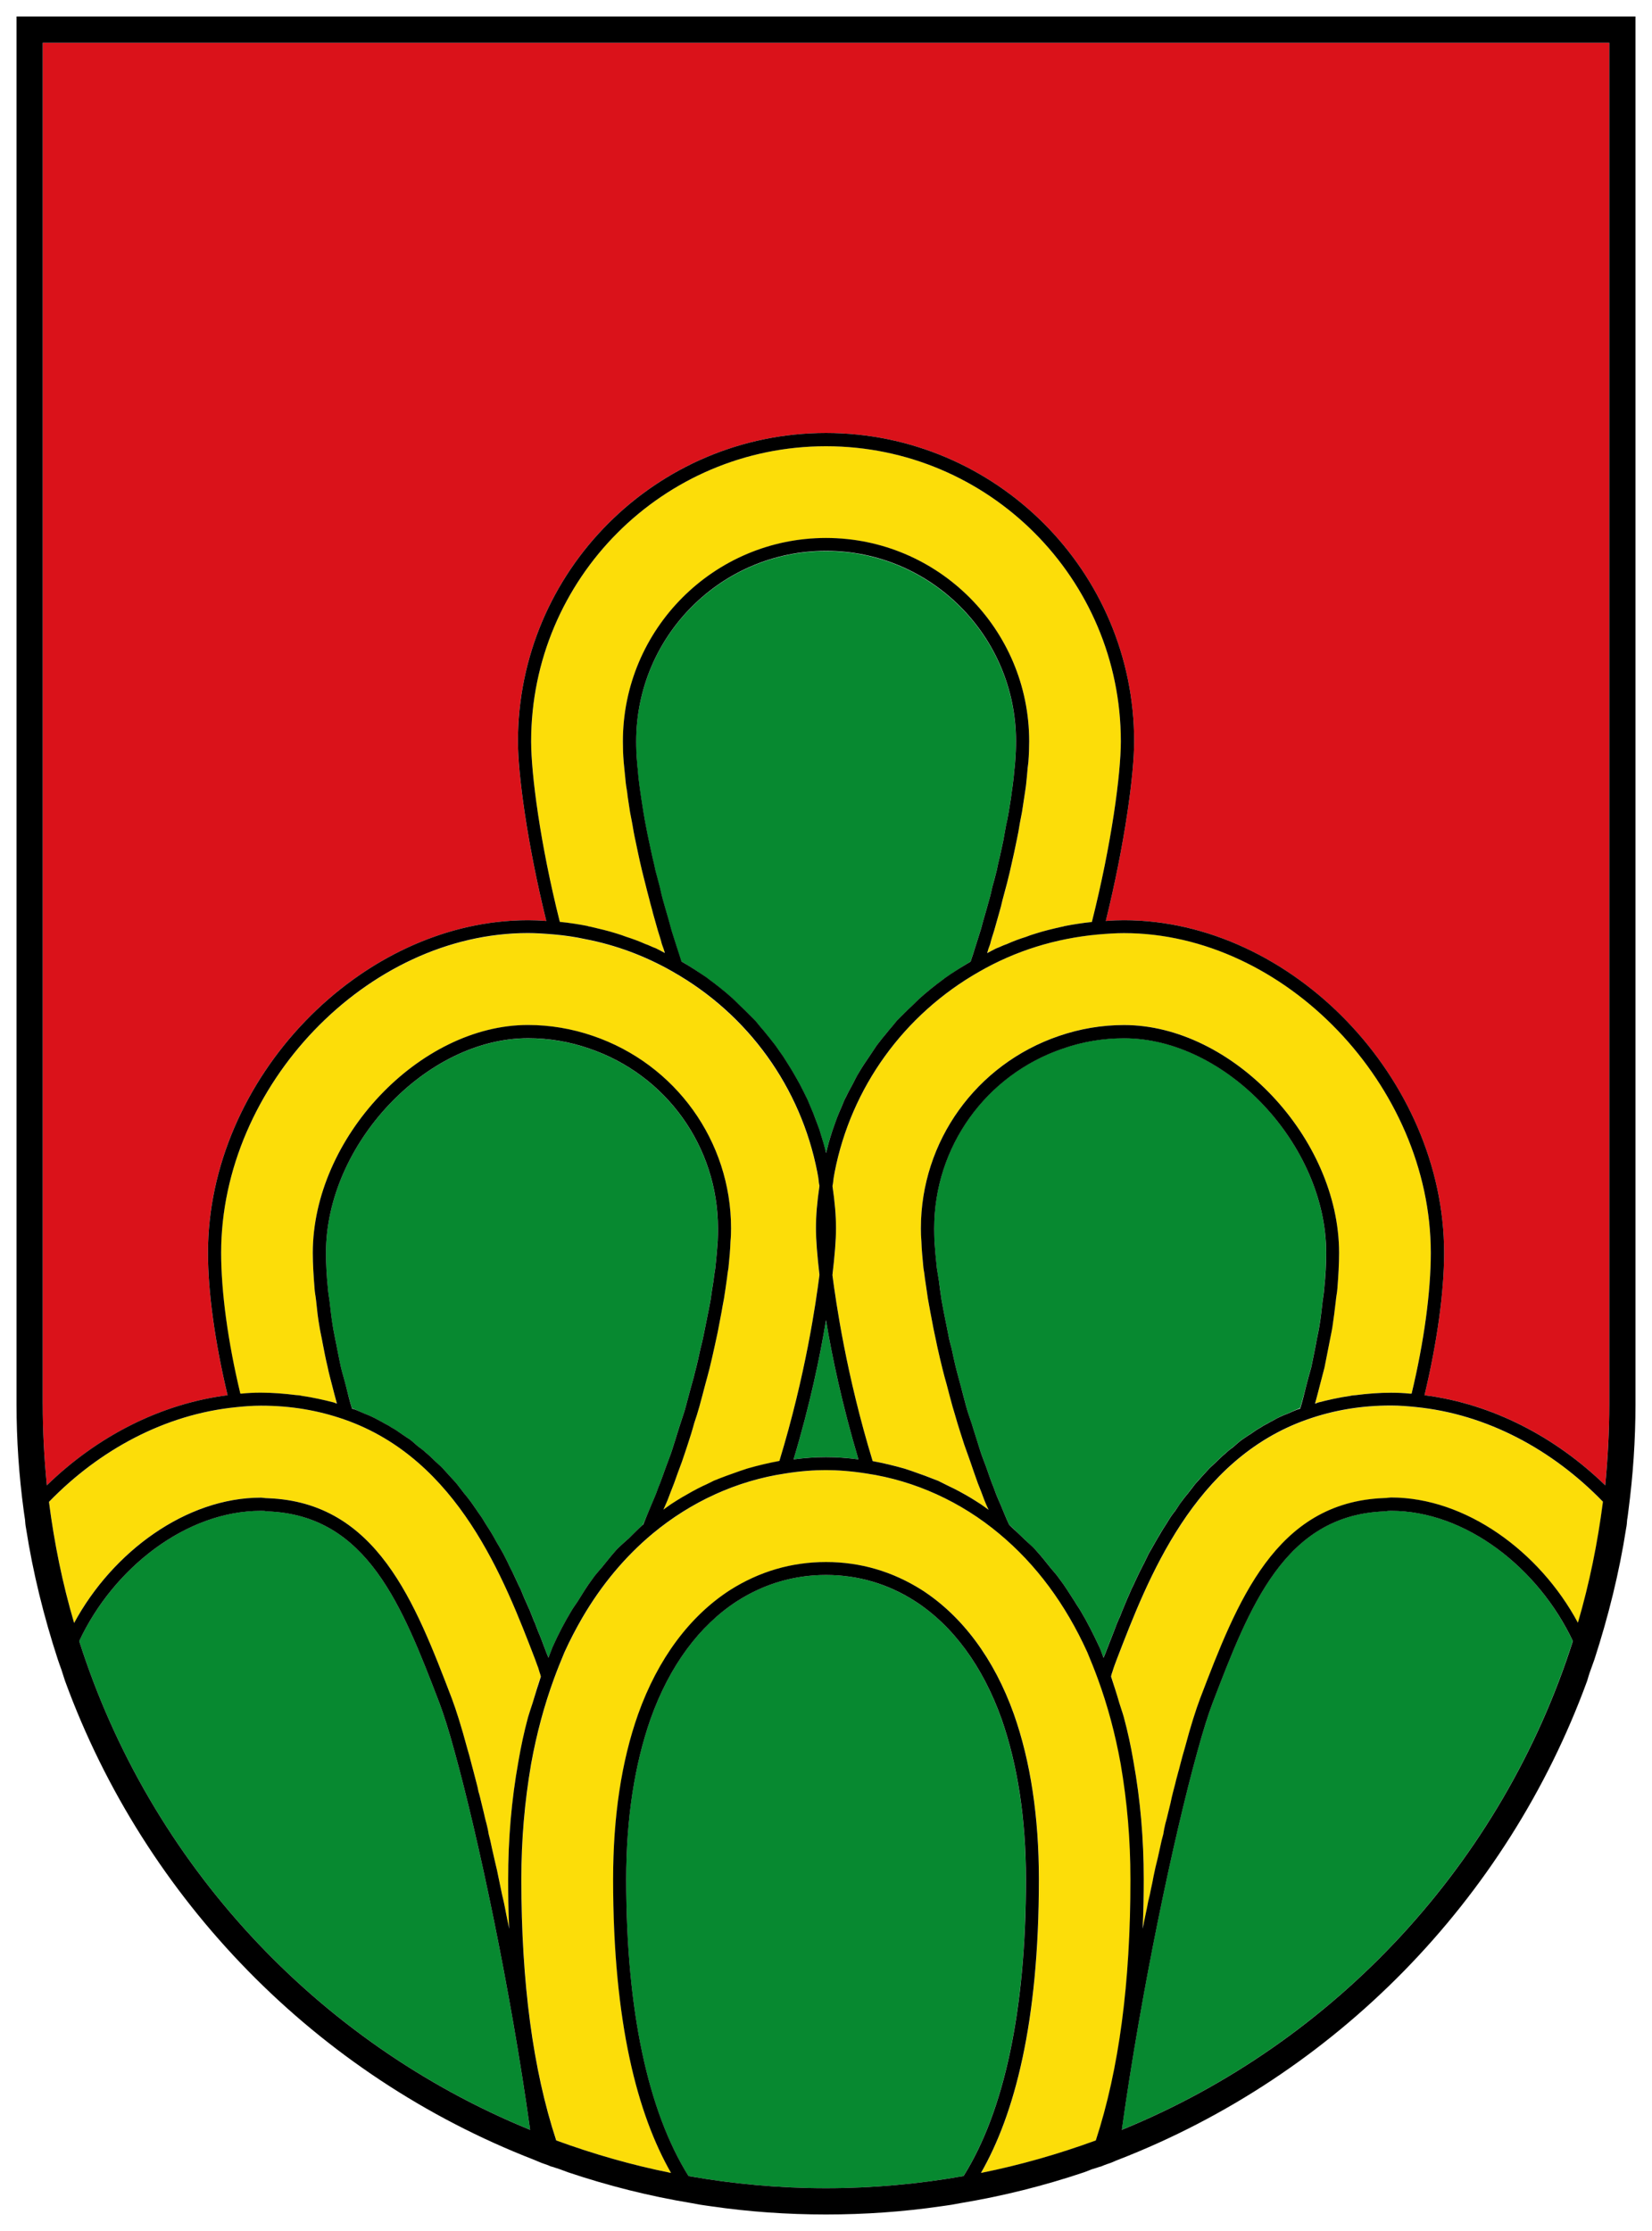 <svg enable-background="new 0 0 28 38" height="675" viewBox="0 0 500 675" width="500" xmlns="http://www.w3.org/2000/svg"><g stroke-width="17.5"><path d="m12.928 12.928v411.88c0 8.312.455 16.485 1.242 24.587 15.033-14.613 34.142-24.64 54.705-27.265-3.797-15.89-5.933-31.15-5.933-43.068 0-52.71 46.165-100.642 96.862-100.642 1.68 0 3.553.052 5.53.228-5.81-23.608-8.575-44.502-8.575-54.337 0-51.45 41.825-93.31 93.24-93.31s93.257 41.86 93.257 93.31c0 9.835-2.765 30.747-8.575 54.337 1.978-.175 3.833-.228 5.53-.228 50.68 0 96.862 47.95 96.862 100.642 0 11.918-2.135 27.177-5.933 43.068 20.58 2.625 39.69 12.635 54.705 27.265.77-8.085 1.225-16.275 1.225-24.587v-411.88z" fill="#da121a"/><g fill="#078930"><path d="m240.183 441.52c6.93-.892 12.688-.892 19.635 0-5.005-16.695-8.068-31.448-9.818-42.123-1.75 10.71-4.812 25.532-9.818 42.123z"/><path d="m133.03 515.317c-11.235-29.26-21.805-56.962-52.133-58.065l-.84-.122c-.403-.035-.7-.035-1.103-.035-22.488 0-44.572 17.238-54.985 39.41 21.385 67.13 71.767 121.433 136.482 147.875-5.897-42.367-15.715-88.638-22.89-114.502-1.75-6.423-3.325-11.287-4.532-14.56z"/><path d="m421.027 457.095c-.385 0-.7 0-.998.035l-.945.122c-30.328 1.085-40.915 28.805-52.133 58.065-1.208 3.272-2.8 8.137-4.55 14.56-7.175 25.865-16.975 72.135-22.89 114.502 64.733-26.442 115.097-80.728 136.5-147.875-10.395-22.172-32.48-39.41-54.985-39.41z"/><path d="m276.863 484.395c-8.172-5.215-17.238-7.875-26.88-7.875-9.625 0-18.69 2.643-26.845 7.875-11.48 7.367-20.545 19.67-26.25 35.665-4.848 13.825-7.385 30.135-7.385 48.58 0 39.778 6.65 70.21 18.865 89.74 13.562 2.397 27.457 3.675 41.615 3.675 14.175 0 28.07-1.278 41.633-3.675 12.232-19.547 18.883-49.962 18.883-89.74 0-18.445-2.555-34.755-7.385-48.58-5.705-16.012-14.77-28.315-26.25-35.665z"/><path d="m194.56 461.348c.892-1.873 1.645-3.85 2.52-5.88.7-1.68 1.435-3.237 2.047-5.058.875-2.152 1.61-4.34 2.397-6.527.647-1.698 1.312-3.325 1.837-5.022.752-2.328 1.452-4.603 2.17-6.93.507-1.663 1.103-3.29 1.593-4.848.718-2.397 1.26-4.76 1.925-7.122.438-1.61.91-3.132 1.26-4.707.665-2.467 1.155-4.848 1.698-7.245.367-1.278.682-2.695.945-4.06.49-2.362.91-4.515 1.347-6.702.245-1.26.542-2.66.752-3.902.315-2.118.56-4.008.91-5.95.105-1.208.35-2.572.525-3.728.315-2.958.56-5.793.735-8.242.035-1.347.07-2.572.07-3.763 0-24.675-15.645-46.515-39.042-54.425-6.02-2.1-12.232-3.098-18.427-3.098-30.87 0-61.18 32.148-61.18 64.942 0 3.342.193 6.93.578 10.675.07 1.225.315 2.625.507 3.868.28 2.59.542 5.075.998 7.718.263 1.68.718 3.482.998 5.197.472 2.38.927 4.76 1.452 7.192.472 1.942 1.103 3.92 1.593 5.95.542 2.152 1.137 4.287 1.715 6.353 1.103.438 2.065.892 3.062 1.347.963.455 1.96.77 2.905 1.225 1.173.507 2.205 1.173 3.325 1.732.927.578 1.855.945 2.695 1.558 1.103.578 2.083 1.295 3.08 1.978.892.542 1.698 1.137 2.555 1.698.963.718 1.82 1.575 2.765 2.328.84.56 1.593 1.208 2.328 1.89.927.752 1.732 1.575 2.625 2.433.718.718 1.435 1.295 2.135 1.995.787.892 1.645 1.82 2.415 2.66.682.718 1.26 1.417 1.925 2.135.752.945 1.452 1.89 2.188 2.835.63.735 1.19 1.47 1.82 2.292.718.858 1.295 1.82 1.96 2.783.542.858 1.155 1.61 1.663 2.397.665 1.067 1.225 2.03 1.855 2.993.49.77.998 1.558 1.488 2.415.525.963 1.032 1.942 1.645 2.888.472.805.963 1.68 1.417 2.485.49.945.963 1.89 1.435 2.835.367.892.84 1.715 1.278 2.607.455.927.91 1.855 1.347 2.817.35.787.787 1.715 1.208 2.52.35.892.752 1.802 1.067 2.607.42.892.858 1.82 1.173 2.643.367.735.647 1.435.927 2.17.42.945.77 2.03 1.19 2.888.297.892.665 1.68.98 2.572.28.735.647 1.488.91 2.205.56 1.593 1.173 3.08 1.715 4.515l.42.98.018.122c.455-1.137.805-2.205 1.278-3.325 1.698-3.78 3.57-7.385 5.617-10.797.56-.98 1.26-1.907 1.925-2.905 1.452-2.345 2.905-4.742 4.532-6.895.84-1.225 1.925-2.345 2.888-3.535 1.452-1.768 2.87-3.605 4.375-5.268 1.173-1.26 2.45-2.292 3.763-3.482 1.417-1.365 2.712-2.783 4.183-4.025z"/><path d="m341.21 483.572c.42-.892.823-1.82 1.19-2.73.403-.787.823-1.68 1.173-2.467.455-.98.91-1.907 1.365-2.87.438-.77.805-1.68 1.26-2.45.472-.963.963-1.942 1.452-2.993.455-.77.927-1.68 1.417-2.467.525-.963 1.12-1.942 1.68-2.905.438-.858.963-1.645 1.452-2.415.665-.963 1.208-1.925 1.873-2.993.49-.77 1.032-1.522 1.663-2.275.682-.963 1.26-1.925 1.978-2.905.613-.823 1.19-1.575 1.837-2.31.7-.927 1.417-1.873 2.17-2.817.665-.735 1.242-1.435 1.925-2.152.77-.84 1.627-1.768 2.415-2.643.7-.718 1.417-1.295 2.135-1.995.892-.858 1.715-1.68 2.625-2.433.735-.682 1.488-1.312 2.328-1.89.84-.735 1.785-1.61 2.765-2.328.858-.542 1.663-1.155 2.555-1.68.998-.718 1.978-1.417 3.08-1.995.84-.613 1.768-.98 2.695-1.558 1.12-.56 2.17-1.208 3.308-1.732.927-.455 1.942-.77 2.905-1.225.998-.455 1.96-.91 3.062-1.347.578-2.065 1.19-4.2 1.715-6.353.49-2.03 1.032-4.008 1.61-5.95.525-2.415.98-4.795 1.452-7.192.297-1.715.735-3.518.998-5.197.455-2.66.718-5.128.998-7.718.193-1.242.42-2.625.49-3.868.403-3.763.595-7.332.595-10.675 0-32.795-30.31-64.942-61.18-64.942-6.195 0-12.425.998-18.445 3.098-23.398 7.91-39.025 29.75-39.025 54.425 0 1.19.035 2.415.07 3.763.175 2.45.403 5.25.735 8.242.158 1.19.42 2.572.613 3.797.263 1.907.507 3.78.805 5.88.228 1.242.507 2.643.735 3.902.455 2.188.858 4.357 1.347 6.702.263 1.365.595 2.678.963 4.06.525 2.397 1.015 4.777 1.68 7.245.455 1.575.805 3.098 1.26 4.707.682 2.362 1.225 4.742 1.925 7.122.49 1.575 1.103 3.237 1.61 4.883.718 2.328 1.417 4.585 2.17 6.912.56 1.698 1.225 3.36 1.855 5.075.735 2.17 1.488 4.322 2.38 6.475.595 1.82 1.33 3.36 2.047 5.058.858 2.03 1.627 4.008 2.502 5.88 1.558 1.312 3.01 2.905 4.62 4.375 1.032.998 2.205 2.065 3.308 3.132 1.645 1.802 3.098 3.623 4.585 5.495.91 1.137 1.89 2.152 2.695 3.325 1.663 2.188 3.098 4.567 4.655 6.912.56.998 1.26 1.907 1.82 2.888 2.047 3.413 3.833 7 5.617 10.797.472 1.12.823 2.188 1.278 3.325l.035-.158.42-.998c.787-2.135 1.715-4.393 2.643-6.79.297-.858.682-1.645.963-2.52.263-.595.525-1.295.875-1.96.35-.998.787-1.96 1.225-3.062.315-.805.735-1.698 1.05-2.52z"/><path d="m193.002 232.903c.105 1.54.28 3.167.507 4.883.193 1.208.333 2.555.542 3.797.228 1.417.42 2.817.665 4.253s.525 2.922.787 4.375c.245 1.435.578 2.8.858 4.218.315 1.558.735 3.237 1.05 4.9.367 1.365.63 2.66.927 4.06.42 1.68.892 3.36 1.347 5.058.315 1.417.613 2.817 1.032 4.235.438 1.627.927 3.167 1.383 4.812.455 1.47.805 3.045 1.26 4.515.472 1.505.945 2.975 1.452 4.55.455 1.452.927 2.905 1.417 4.322 2.783 1.627 5.32 3.325 7.91 5.093.14.14.21.21.28.245 2.555 1.873 4.97 3.815 7.315 5.897.752.7 1.488 1.47 2.24 2.188 1.61 1.47 3.132 3.045 4.655 4.585.805.945 1.54 1.925 2.415 2.888 1.225 1.47 2.467 3.027 3.64 4.55.77 1.103 1.488 2.188 2.328 3.325.998 1.593 2.013 3.098 2.958 4.742.718 1.173 1.383 2.415 2.065 3.64.805 1.61 1.698 3.272 2.433 4.848.56 1.347 1.067 2.607 1.663 3.973.7 1.68 1.278 3.36 1.89 5.058.385 1.417.84 2.712 1.26 4.13.263.945.472 1.89.718 2.87.245-.98.472-1.942.735-2.905.42-1.4.77-2.678 1.242-4.06.63-1.715 1.208-3.395 1.89-5.11.613-1.347 1.103-2.607 1.663-3.938.752-1.593 1.645-3.237 2.538-4.865.595-1.208 1.242-2.433 1.96-3.623.945-1.645 1.96-3.15 3.08-4.742.735-1.137 1.452-2.205 2.205-3.308 1.173-1.522 2.397-3.098 3.658-4.567.858-.963 1.61-1.942 2.397-2.888 1.54-1.54 3.045-3.098 4.655-4.567.752-.718 1.488-1.488 2.24-2.188 2.328-2.1 4.742-4.025 7.315-5.897.07-.035.122-.105.297-.245 2.555-1.768 5.197-3.465 7.893-5.093.472-1.417.945-2.87 1.4-4.322.507-1.575.98-3.045 1.435-4.55.49-1.47.805-3.045 1.278-4.515.455-1.645.945-3.185 1.383-4.812.438-1.417.735-2.817 1.05-4.235.455-1.698.91-3.377 1.347-5.058.28-1.4.578-2.695.91-4.06.333-1.68.735-3.342 1.067-4.9.28-1.417.507-2.8.752-4.218.367-1.452.647-2.958.875-4.375.245-1.452.472-2.835.682-4.253.21-1.225.35-2.59.525-3.797.228-1.715.42-3.325.525-4.883.122-.735.193-1.61.228-2.328.193-2.24.263-4.357.263-6.265 0-31.762-25.725-57.61-57.487-57.61-31.745 0-57.47 25.848-57.47 57.61 0 1.907.052 4.025.263 6.265.018.682.087 1.558.21 2.292z"/></g><path d="m159.84 519.535c.42-1.452.91-2.817 1.365-4.235.77-2.695 1.522-5.495 2.485-8.102-.07-.315-.122-.595-.28-.963-.052-.263-.21-.56-.245-.787-.21-.647-.315-1.12-.472-1.4l-.787-2.17c-9.24-24.01-23.152-60.34-57.645-72.38-8.015-2.8-16.223-4.183-25.288-4.183-2.643 0-5.285.228-7.49.455-21.525 2.135-41.405 12.915-56.648 28.648 1.61 12.495 4.095 24.71 7.595 36.61 11.707-21.648 33.985-37.922 56.542-37.922.455 0 .927.122 1.383.14l.752.035c32.953 1.242 44.485 31.43 55.667 60.655 1.242 3.342 2.853 8.348 4.62 14.945.455 1.54.927 3.237 1.383 5.075.21.682.333 1.383.525 1.96.28 1.19.647 2.345.927 3.57.21.752.438 1.663.578 2.555.367 1.067.647 2.257.91 3.482.21.927.438 1.855.682 2.783.263 1.19.542 2.415.892 3.64.245.963.49 2.047.63 3.045.35 1.26.63 2.485.892 3.833.245 1.067.507 2.188.752 3.325.245 1.225.595 2.433.858 3.675.263 1.208.525 2.433.77 3.728.245 1.242.507 2.467.77 3.71.35 1.33.613 2.572.858 3.85.245 1.295.49 2.502.735 3.728.21.787.315 1.663.542 2.45-.018-.333-.018-.787-.035-1.208-.193-4.357-.245-8.873-.245-13.457 0-12.25.98-23.94 3.08-35.612.805-4.603 1.768-9.135 2.94-13.475z" fill="#fcdd09"/><path d="m428.517 425.752c-2.188-.228-4.83-.455-7.49-.455-9.047 0-17.255 1.383-25.27 4.183-34.492 12.04-48.388 48.37-57.645 72.38l-.805 2.152c-.158.297-.263.77-.472 1.417-.035.245-.193.525-.263.787-.122.367-.193.682-.263.963.84 2.607 1.698 5.425 2.485 8.102.42 1.417.945 2.783 1.347 4.235 1.173 4.34 2.17 8.873 2.94 13.492 2.1 11.672 3.098 23.363 3.098 35.612 0 4.567-.07 9.1-.263 13.457v1.208c.193-.91.315-1.698.525-2.607.228-1.173.49-2.24.718-3.43.263-1.365.525-2.66.875-4.008.245-1.242.525-2.467.77-3.692.245-1.295.507-2.52.752-3.728.263-1.242.63-2.45.875-3.675.245-1.155.507-2.275.735-3.325.297-1.347.56-2.572.927-3.833.14-.998.367-2.083.595-3.045.367-1.225.647-2.467.927-3.64.228-.927.455-1.855.682-2.783.263-1.208.542-2.415.805-3.482.228-.892.455-1.802.665-2.555.28-1.208.665-2.362.927-3.57.21-.595.315-1.295.525-1.96.455-1.837.91-3.535 1.4-5.075 1.75-6.598 3.36-11.62 4.62-14.945 11.182-29.207 22.715-59.413 55.685-60.655l.735-.035c.438-.018.927-.14 1.383-.14 22.575 0 44.94 16.293 56.56 37.922 3.465-11.9 5.968-24.098 7.577-36.61-15.26-15.75-35.14-26.53-56.665-28.665z" fill="#fcdd09"/><path d="m332.32 508.002c-.998-2.8-2.118-5.495-3.203-8.102-6.633-14.578-15.54-26.617-26.67-35.858-11.568-9.643-25.462-16.03-40.197-18.218-4.585-.735-8.627-1.015-12.268-1.015-3.623 0-7.665.297-12.25 1.015-14.717 2.188-28.613 8.557-40.197 18.218-8.312 6.93-15.453 15.488-21.227 25.375-1.925 3.36-3.763 6.878-5.425 10.482-1.085 2.607-2.188 5.303-3.203 8.102-2.922 7.928-5.25 16.573-6.895 25.69-1.978 11.498-2.958 22.942-2.958 34.947 0 31.133 3.482 57.487 10.553 78.978 11.235 4.112 22.802 7.438 34.755 9.835-10.115-17.64-17.535-45.273-17.535-88.812 0-18.9 2.502-35.682 7.56-49.962 5.985-16.8 15.68-29.767 27.878-37.608 8.838-5.582 18.532-8.453 28.997-8.453 10.482 0 20.177 2.87 28.997 8.453 12.215 7.84 21.892 20.808 27.878 37.608 5.04 14.28 7.56 31.062 7.56 49.962 0 43.54-7.438 71.172-17.535 88.812 11.935-2.397 23.52-5.723 34.755-9.835 7.053-21.49 10.535-47.828 10.535-78.978 0-12.005-.98-23.45-2.958-34.947-1.698-9.117-4.043-17.762-6.947-25.69z" fill="#fcdd09"/><path d="m177.812 280.188c.245.105.595.175.858.21 2.695.613 5.355 1.225 7.997 2.083.963.28 1.907.595 2.87.98 1.925.595 3.85 1.312 5.758 2.17 1.103.35 2.118.927 3.22 1.312.823.455 1.75.84 2.643 1.295-.245-.91-.49-1.802-.84-2.625-.35-1.365-.77-2.643-1.19-4.008-.507-1.732-1.015-3.535-1.488-5.268-.333-1.365-.735-2.643-1.05-4.008-.455-1.75-.927-3.465-1.365-5.303-.297-1.242-.682-2.502-.963-3.85-.438-1.715-.752-3.43-1.173-5.232-.263-1.225-.525-2.467-.77-3.675-.385-1.698-.682-3.36-.945-5.04-.245-1.173-.472-2.362-.682-3.535-.263-1.68-.49-3.308-.735-4.848-.07-.98-.28-2.083-.438-3.062-.228-1.698-.315-3.308-.507-4.848-.035-.735-.193-1.61-.228-2.345-.193-2.223-.245-4.357-.245-6.265 0-33.95 27.562-61.53 61.477-61.53 33.932 0 61.495 27.58 61.495 61.53 0 1.907-.07 4.025-.245 6.265-.052.735-.21 1.593-.263 2.362-.175 1.522-.28 3.132-.472 4.812-.158.998-.28 2.1-.455 3.098-.263 1.61-.49 3.15-.735 4.812-.21 1.173-.455 2.345-.682 3.535-.263 1.68-.56 3.342-.927 5.04-.263 1.225-.525 2.467-.77 3.692-.403 1.785-.735 3.5-1.173 5.215-.28 1.365-.665 2.625-.963 3.99-.438 1.715-.892 3.43-1.383 5.162-.297 1.383-.63 2.66-1.05 4.043-.472 1.715-.998 3.518-1.488 5.25-.42 1.365-.858 2.643-1.19 4.008-.367.823-.613 1.715-.858 2.625.892-.455 1.82-.84 2.66-1.295 1.085-.367 2.118-.963 3.237-1.312 1.907-.858 3.815-1.558 5.758-2.17.963-.367 1.907-.7 2.853-.98 2.643-.84 5.32-1.452 7.997-2.083.263-.035.613-.087.858-.21 2.712-.525 5.53-.963 8.26-1.242 5.985-23.712 8.768-44.835 8.768-54.635 0-49.263-40.005-89.302-89.25-89.302-49.227 0-89.233 40.04-89.233 89.302 0 9.8 2.695 30.922 8.68 54.635 2.835.28 5.635.7 8.365 1.242z" fill="#fcdd09"/><path d="m73.18 421.658c1.855-.193 3.78-.28 5.775-.28 3.623 0 7.175.28 10.693.735.542.035 1.173.07 1.715.228 3.308.472 6.527 1.19 9.643 1.995.35.158.63.158.892.21-.507-1.89-.945-3.692-1.435-5.582-.455-1.82-.945-3.518-1.278-5.232-.647-2.572-1.085-5.022-1.558-7.455-.28-1.645-.7-3.308-.945-4.935-.472-2.643-.735-5.11-.998-7.683-.087-1.242-.42-2.643-.49-3.902-.297-3.763-.525-7.332-.525-10.675 0-34.773 32.27-68.95 65.118-68.95 6.668 0 13.318 1.12 19.688 3.308 25.025 8.54 41.79 31.85 41.79 58.222 0 1.208-.035 2.572-.175 3.99-.07 2.397-.315 5.058-.613 7.98-.158.945-.367 2.065-.438 3.062-.263 1.978-.613 4.043-.91 6.195-.228 1.278-.49 2.66-.735 4.043-.403 2.013-.735 4.06-1.19 6.23-.297 1.488-.682 2.975-.998 4.585-.472 2.135-.945 4.13-1.452 6.3-.42 1.663-.875 3.308-1.33 4.97-.525 2.17-1.155 4.305-1.732 6.51-.49 1.68-.998 3.342-1.575 5.058-.595 2.24-1.295 4.428-2.013 6.598-.542 1.715-1.155 3.395-1.715 5.11-.84 2.17-1.593 4.322-2.362 6.475-.682 1.698-1.347 3.36-1.942 5.04-.42 1.085-.875 2.03-1.312 2.993.858-.613 1.575-1.155 2.345-1.68 1.12-.718 2.17-1.383 3.308-2.065 2.1-1.225 4.147-2.38 6.3-3.413 1.137-.49 2.275-1.103 3.342-1.61 2.59-1.032 5.215-2.013 7.857-2.922.735-.228 1.452-.507 2.205-.735 3.237-.927 6.423-1.698 9.748-2.31 7.945-25.97 11.06-47.95 12.127-56.28-.665-5.74-1.067-10.57-1.067-14.123 0-3.92.367-7.997 1.067-12.81l-.14-.7c-.105-1.173-.28-2.362-.525-3.518-4.987-25.602-20.983-47.688-43.767-60.62-8.348-4.742-17.203-8.068-26.495-9.835-3.027-.665-6.23-1.12-9.38-1.4-3.15-.263-5.582-.42-7.928-.42-48.597 0-92.855 46.148-92.855 96.74 0 11.707 2.013 26.793 5.81 42.595.193-.035.297-.035.455-.035z" fill="#fcdd09"/><path d="m296.41 293.978c-22.785 12.95-38.763 35.017-43.767 60.62-.228 1.155-.42 2.345-.525 3.535l-.14.7c.682 4.812 1.067 8.908 1.067 12.81 0 3.535-.403 8.383-1.085 14.14 1.085 8.33 4.218 30.293 12.162 56.263 3.29.613 6.492 1.383 9.748 2.31.735.228 1.452.525 2.188.735 2.66.91 5.285 1.873 7.875 2.922 1.05.507 2.188 1.103 3.237 1.61 2.24 1.032 4.305 2.188 6.405 3.413 1.137.682 2.188 1.347 3.29 2.065.77.525 1.488 1.067 2.345 1.68-.438-.963-.875-1.907-1.312-2.993-.595-1.68-1.26-3.342-1.942-5.04-.77-2.152-1.522-4.305-2.257-6.475-.665-1.715-1.19-3.377-1.82-5.11-.718-2.188-1.4-4.357-2.1-6.598-.49-1.715-.998-3.377-1.488-5.058-.56-2.205-1.19-4.357-1.732-6.51-.455-1.663-.91-3.308-1.33-4.97-.525-2.17-1.015-4.165-1.488-6.317-.297-1.593-.7-3.08-.963-4.567-.472-2.17-.787-4.235-1.208-6.23-.245-1.383-.507-2.783-.735-4.043-.297-2.17-.665-4.218-.91-6.195-.087-.998-.28-2.118-.438-3.062-.315-2.922-.542-5.565-.613-7.997-.122-1.4-.158-2.765-.158-3.973 0-26.355 16.765-49.682 41.79-58.222 6.353-2.188 13.037-3.308 19.688-3.308 32.83 0 65.1 34.178 65.1 68.95 0 3.342-.21 6.93-.507 10.675-.07 1.242-.403 2.66-.49 3.902-.297 2.572-.647 5.058-.998 7.683-.263 1.61-.665 3.29-.945 4.935-.472 2.433-.945 4.883-1.47 7.455-.438 1.715-.91 3.43-1.365 5.232-.472 1.89-.91 3.675-1.435 5.582.263-.052.56-.052.892-.21 3.132-.805 6.335-1.522 9.643-1.995.525-.158 1.19-.193 1.715-.228 3.518-.438 7.088-.735 10.693-.735 1.995 0 3.902.087 5.775.28h.438c3.797-15.803 5.81-30.887 5.81-42.595 0-50.593-44.275-96.74-92.873-96.74-2.345 0-4.777.158-7.91.42-12.67 1.19-24.78 4.883-35.858 11.252z" fill="#fcdd09"/><path d="m5 5v419.808c0 10.938.752 21.665 2.17 32.2.158.963.228 1.82.403 2.783.07.858.122 1.768.297 2.538 2.118 13.633 5.425 26.863 9.625 39.742.385 1.05.718 2.152 1.12 3.167.333 1.12.718 2.188 1.067 3.325 24.255 66.343 76.248 119.42 141.977 144.9.718.263 1.452.647 2.17.91.735.245 1.452.525 2.17.77.297.193.7.263.998.403.035 0 .07 0 .175.018.752.28 1.54.49 2.275.752.858.28 1.627.63 2.397.892 12.127 4.077 24.622 7.245 37.52 9.363.927.193 1.82.315 2.678.49 1.103.193 2.152.297 3.255.472 11.287 1.645 22.942 2.467 34.703 2.467 11.777 0 23.415-.823 34.737-2.467 1.103-.175 2.17-.28 3.255-.472.84-.175 1.768-.297 2.678-.49 12.898-2.135 25.392-5.285 37.52-9.363.77-.263 1.54-.613 2.292-.892.858-.263 1.61-.472 2.38-.752.122-.018.158-.018.175-.018.315-.158.7-.228.998-.403.735-.263 1.435-.542 2.17-.77.735-.263 1.435-.647 2.188-.91 65.713-25.48 117.722-78.558 141.977-144.9.333-1.12.63-2.188 1.067-3.325.385-1.015.735-2.118 1.137-3.167 4.165-12.863 7.49-26.093 9.607-39.742.175-.77.228-1.68.297-2.538.193-.963.245-1.82.385-2.783 1.383-10.518 2.135-21.262 2.135-32.2v-419.808zm7.928 419.808v-411.88h474.145v411.88c0 8.312-.455 16.485-1.225 24.587-15.033-14.613-34.142-24.64-54.705-27.265 3.797-15.89 5.933-31.15 5.933-43.068 0-52.71-46.165-100.642-96.862-100.642-1.698 0-3.553.052-5.53.228 5.81-23.608 8.575-44.502 8.575-54.337 0-51.45-41.843-93.31-93.257-93.31-51.398 0-93.24 41.86-93.24 93.31 0 9.835 2.765 30.747 8.575 54.337-1.978-.175-3.85-.228-5.53-.228-50.697 0-96.862 47.95-96.862 100.642 0 11.918 2.135 27.177 5.933 43.068-20.562 2.625-39.672 12.635-54.705 27.265-.787-8.085-1.242-16.275-1.242-24.587zm408.1 28.262c-.438 0-.927.122-1.383.14l-.735.035c-32.97 1.242-44.502 31.43-55.685 60.655-1.26 3.342-2.87 8.348-4.62 14.945-.472 1.54-.927 3.237-1.4 5.075-.21.682-.315 1.383-.525 1.96-.28 1.19-.665 2.345-.927 3.57-.21.752-.438 1.663-.665 2.555-.28 1.067-.56 2.257-.805 3.482-.228.927-.455 1.855-.682 2.783-.297 1.19-.56 2.415-.927 3.64-.228.963-.455 2.047-.595 3.045-.367 1.26-.647 2.485-.927 3.833-.228 1.067-.49 2.188-.735 3.325-.263 1.225-.63 2.433-.875 3.675-.263 1.208-.525 2.433-.752 3.728-.263 1.225-.542 2.467-.77 3.692-.367 1.347-.63 2.643-.875 4.008-.228 1.19-.49 2.257-.718 3.43-.228.945-.333 1.907-.56 2.888 0-.525.035-.998.035-1.488.193-4.357.263-8.873.263-13.457 0-12.25-.998-23.94-3.098-35.612-.77-4.62-1.768-9.135-2.94-13.492-.403-1.452-.927-2.817-1.347-4.235-.77-2.695-1.645-5.39-2.502-7.997.018-.122.018-.122.018-.122.07-.333.14-.595.263-.963.07-.263.228-.56.263-.787.228-.647.333-1.12.472-1.417l.805-2.152c9.258-24.01 23.152-60.34 57.645-72.38 8.015-2.8 16.223-4.183 25.27-4.183 2.643 0 5.285.228 7.49.455 21.525 2.135 41.405 12.915 56.648 28.648-1.61 12.495-4.095 24.71-7.577 36.61-11.602-21.595-33.968-37.888-56.542-37.888zm-218.942.718c.613-1.68 1.278-3.342 1.942-5.04.77-2.152 1.522-4.305 2.362-6.475.56-1.715 1.173-3.377 1.715-5.11.718-2.188 1.417-4.357 2.013-6.598.578-1.698 1.103-3.377 1.575-5.058.578-2.205 1.208-4.375 1.732-6.51.455-1.663.91-3.308 1.33-4.97.507-2.152.998-4.165 1.452-6.3.315-1.61.718-3.115.998-4.585.438-2.17.787-4.218 1.19-6.23.228-1.383.49-2.783.735-4.043.315-2.17.665-4.218.91-6.195.087-.998.28-2.118.438-3.062.297-2.922.542-5.565.613-7.98.14-1.417.175-2.783.175-3.99 0-26.355-16.765-49.682-41.79-58.222-6.37-2.188-13.02-3.308-19.688-3.308-32.83 0-65.118 34.178-65.118 68.95 0 3.342.228 6.93.525 10.675.052 1.242.385 2.66.49 3.902.263 2.572.525 5.058.998 7.683.245 1.61.665 3.29.945 4.935.472 2.433.927 4.883 1.558 7.455.333 1.715.823 3.43 1.278 5.232.49 1.925.98 3.815 1.505 5.723-.297-.122-.595-.193-.963-.35-3.132-.805-6.335-1.522-9.643-1.995-.542-.158-1.155-.193-1.715-.228-3.518-.438-7.088-.735-10.693-.735-1.978 0-3.92.087-5.775.28-.175 0-.28 0-.438 0-3.797-15.803-5.81-30.887-5.81-42.595 0-50.593 44.258-96.74 92.855-96.74 2.345 0 4.777.158 7.928.42 3.15.28 6.353.735 9.38 1.4 9.258 1.768 18.13 5.075 26.46 9.818 0 0 .018 0 .035.018 0 0 .018 0 .018.018 22.872 12.95 38.745 35.017 43.75 60.602.245 1.155.42 2.345.525 3.518l.14.7c-.7 4.812-1.067 8.908-1.067 12.81 0 3.535.403 8.383 1.067 14.123-1.067 8.348-4.2 30.31-12.127 56.28-3.308.613-6.51 1.383-9.748 2.31-.752.228-1.47.525-2.205.735-2.643.91-5.268 1.873-7.857 2.922-1.067.507-2.188 1.12-3.342 1.61-2.152 1.032-4.2 2.188-6.3 3.413-1.155.682-2.188 1.347-3.308 2.065-.77.525-1.488 1.067-2.345 1.68.42-.945.858-1.89 1.295-2.958zm-2.975-3.377c-.613 1.82-1.347 3.36-2.047 5.058-.875 2.03-1.627 3.99-2.415 5.862-.087 0-.087.018-.105.018 0 .018 0 .018-.018.035-1.452 1.225-2.748 2.643-4.165 4.008-1.312 1.19-2.572 2.223-3.763 3.482-1.505 1.663-2.922 3.5-4.375 5.268-.963 1.173-2.047 2.292-2.888 3.535-1.627 2.17-3.08 4.55-4.532 6.895-.665.998-1.365 1.925-1.925 2.905-2.047 3.413-3.92 7-5.617 10.797-.472 1.12-.823 2.188-1.278 3.325l-.018-.158-.42-.98c-.542-1.452-1.155-2.922-1.715-4.515-.263-.735-.63-1.488-.91-2.205-.315-.892-.682-1.68-.98-2.572-.42-.84-.77-1.925-1.19-2.888-.28-.735-.56-1.435-.927-2.17-.333-.805-.752-1.75-1.173-2.643-.315-.805-.718-1.715-1.067-2.607-.42-.805-.858-1.732-1.208-2.52-.438-.963-.875-1.89-1.33-2.817-.438-.892-.91-1.715-1.278-2.607-.472-.945-.945-1.89-1.435-2.835-.455-.787-.945-1.68-1.417-2.485-.613-.945-1.103-1.925-1.645-2.888-.49-.858-.998-1.645-1.488-2.415-.647-.963-1.19-1.925-1.855-2.993-.49-.77-1.12-1.54-1.663-2.397-.682-.963-1.26-1.907-1.96-2.783-.63-.823-1.19-1.575-1.82-2.292-.735-.945-1.452-1.89-2.188-2.835-.665-.735-1.242-1.435-1.925-2.135-.77-.84-1.627-1.768-2.415-2.66-.7-.718-1.417-1.295-2.135-1.995-.892-.858-1.698-1.68-2.625-2.433-.735-.682-1.488-1.33-2.328-1.89-.945-.735-1.802-1.61-2.765-2.328-.875-.542-1.68-1.155-2.555-1.698-.998-.7-1.96-1.4-3.08-1.978-.823-.613-1.768-.98-2.695-1.558-1.12-.56-2.152-1.208-3.325-1.732-.945-.455-1.942-.77-2.905-1.225-.98-.438-1.942-.892-3.045-1.208 0-.018 0-.018 0-.14h-.018c-.665-2.17-1.155-4.2-1.698-6.353-.49-2.03-1.12-4.008-1.593-5.95-.525-2.415-.98-4.795-1.452-7.192-.297-1.715-.735-3.518-.998-5.197-.438-2.66-.718-5.128-.998-7.718-.193-1.242-.42-2.625-.507-3.868-.385-3.763-.578-7.332-.578-10.675 0-32.795 30.31-64.942 61.18-64.942 6.195 0 12.408.998 18.427 3.098 23.398 7.91 39.042 29.75 39.042 54.425 0 1.19-.018 2.415-.07 3.763-.175 2.45-.403 5.268-.735 8.242-.175 1.173-.42 2.52-.525 3.728-.35 1.96-.595 3.833-.91 5.95-.21 1.242-.507 2.643-.752 3.902-.438 2.188-.858 4.357-1.347 6.702-.263 1.365-.595 2.783-.945 4.06-.525 2.397-1.032 4.777-1.698 7.245-.35 1.575-.823 3.098-1.26 4.707-.665 2.362-1.225 4.742-1.925 7.122-.49 1.558-1.085 3.203-1.593 4.848-.718 2.328-1.417 4.603-2.17 6.93-.542 1.698-1.208 3.325-1.837 5.022-.805 2.205-1.54 4.41-2.433 6.545zm100.59-164.833c.333-1.365.752-2.643 1.19-4.008.49-1.732 1.015-3.535 1.488-5.25.42-1.383.735-2.66 1.05-4.043.455-1.715.927-3.447 1.383-5.162.297-1.347.682-2.625.963-3.99.42-1.715.752-3.43 1.173-5.215.263-1.225.525-2.467.77-3.692.367-1.698.682-3.36.927-5.04.228-1.173.472-2.362.682-3.535.263-1.663.49-3.203.735-4.812.175-.998.297-2.118.455-3.098.21-1.698.315-3.29.472-4.812.035-.752.21-1.627.263-2.362.175-2.223.245-4.357.245-6.265 0-33.95-27.562-61.53-61.495-61.53-33.915 0-61.477 27.58-61.477 61.53 0 1.907.052 4.025.245 6.265.035.718.193 1.593.228 2.345.193 1.54.28 3.15.507 4.848.158.98.367 2.083.438 3.062.245 1.54.472 3.185.735 4.848.21 1.173.438 2.345.682 3.535.28 1.68.56 3.342.945 5.04.245 1.225.507 2.45.77 3.675.403 1.785.735 3.518 1.173 5.232.28 1.26.665 2.607.963 3.85.438 1.82.91 3.57 1.365 5.303.315 1.365.735 2.625 1.05 4.008.472 1.732.98 3.535 1.488 5.268.42 1.365.858 2.643 1.19 4.008.367.945.647 1.82.927 2.748-.927-.472-1.785-.963-2.73-1.417-1.103-.367-2.118-.963-3.22-1.312-1.907-.858-3.833-1.558-5.758-2.17-.963-.367-1.907-.7-2.87-.98-2.625-.84-5.303-1.452-7.997-2.083-.263-.035-.613-.087-.858-.21-2.712-.525-5.513-.963-8.365-1.242-5.968-23.677-8.68-44.818-8.68-54.6 0-49.263 40.005-89.302 89.233-89.302 49.245 0 89.25 40.04 89.25 89.302 0 9.8-2.783 30.922-8.768 54.635-2.73.28-5.548.718-8.26 1.242-.263.105-.595.175-.858.21-2.678.613-5.355 1.225-7.997 2.083-.945.28-1.89.595-2.853.98-1.925.595-3.85 1.312-5.758 2.17-1.12.35-2.135.927-3.237 1.312-.945.455-1.802.945-2.73 1.417.28-.98.542-1.837.927-2.783zm-1.802-8.085c-.472 1.47-.787 3.045-1.278 4.515-.455 1.505-.927 2.975-1.435 4.55-.455 1.435-.91 2.905-1.4 4.322v.052c-2.695 1.61-5.442 3.29-7.893 5.04-.175.14-.228.21-.297.245-2.572 1.873-4.987 3.815-7.315 5.897-.752.7-1.488 1.47-2.24 2.188-1.61 1.47-3.115 3.027-4.655 4.567-.787.945-1.54 1.925-2.397 2.888-1.242 1.47-2.485 3.027-3.658 4.567-.752 1.103-1.47 2.188-2.205 3.308-1.103 1.593-2.135 3.115-3.08 4.742-.718 1.173-1.365 2.415-1.96 3.623-.892 1.627-1.785 3.29-2.538 4.865-.542 1.33-1.05 2.59-1.663 3.938-.7 1.715-1.278 3.395-1.89 5.11-.472 1.383-.823 2.66-1.242 4.06-.263.963-.49 1.925-.735 2.905-.228-.963-.455-1.925-.718-2.87-.42-1.417-.875-2.712-1.26-4.13-.63-1.698-1.208-3.36-1.89-5.058-.595-1.365-1.103-2.625-1.663-3.973-.735-1.575-1.627-3.237-2.433-4.848-.682-1.208-1.347-2.45-2.065-3.64-.945-1.627-1.96-3.15-2.958-4.742-.823-1.137-1.558-2.205-2.328-3.325-1.173-1.522-2.415-3.08-3.64-4.55-.875-.963-1.61-1.942-2.415-2.888-1.522-1.54-3.045-3.098-4.655-4.585-.752-.718-1.47-1.47-2.24-2.188-2.345-2.1-4.76-4.025-7.315-5.897-.07-.035-.14-.105-.28-.245-2.572-1.75-5.128-3.43-7.91-5.04 0 0 0-.035 0-.052-.472-1.417-.945-2.888-1.4-4.322-.49-1.575-.98-3.045-1.452-4.55-.455-1.47-.805-3.045-1.26-4.515-.455-1.645-.945-3.185-1.383-4.812-.42-1.417-.718-2.817-1.032-4.235-.438-1.698-.91-3.377-1.347-5.058-.297-1.4-.56-2.695-.927-4.06-.333-1.68-.735-3.342-1.05-4.9-.28-1.417-.613-2.8-.858-4.218-.263-1.452-.56-2.958-.787-4.375-.245-1.452-.438-2.835-.665-4.253-.21-1.225-.35-2.59-.542-3.797-.245-1.715-.403-3.325-.507-4.883-.122-.735-.193-1.61-.228-2.328-.21-2.24-.263-4.357-.263-6.265 0-31.762 25.725-57.61 57.47-57.61 31.762 0 57.487 25.848 57.487 57.61 0 1.907-.07 4.025-.263 6.265-.035.718-.105 1.593-.228 2.328-.105 1.54-.297 3.167-.525 4.883-.193 1.208-.333 2.555-.525 3.797-.21 1.417-.438 2.8-.682 4.253-.245 1.435-.525 2.922-.875 4.375-.263 1.435-.49 2.8-.752 4.218-.315 1.558-.735 3.237-1.067 4.9-.35 1.365-.63 2.66-.91 4.06-.42 1.68-.875 3.36-1.347 5.058-.315 1.417-.613 2.817-1.05 4.235-.438 1.663-.927 3.22-1.383 4.848zm-47.898 121.905c1.75 10.675 4.83 25.445 9.818 42.14-6.93-.892-12.688-.892-19.635 0 5.005-16.608 8.068-31.43 9.818-42.14zm1.942-13.615c.682-5.758 1.085-10.588 1.085-14.14 0-3.92-.367-7.997-1.067-12.81l.14-.7c.105-1.173.297-2.362.525-3.535 5.005-25.602 20.983-47.688 43.767-60.62 11.078-6.37 23.188-10.062 35.875-11.235 3.132-.263 5.565-.42 7.91-.42 48.58 0 92.873 46.148 92.873 96.74 0 11.707-2.013 26.793-5.81 42.595-.175 0-.367 0-.438 0-1.873-.193-3.797-.28-5.775-.28-3.605 0-7.175.28-10.693.735-.525.035-1.173.07-1.715.228-3.308.472-6.527 1.19-9.643 1.995-.367.158-.665.228-.963.35.525-1.907 1.015-3.797 1.505-5.723.455-1.82.945-3.518 1.365-5.232.525-2.572.998-5.022 1.47-7.455.297-1.645.7-3.308.945-4.935.367-2.643.718-5.11.998-7.683.087-1.242.42-2.643.49-3.902.297-3.763.507-7.332.507-10.675 0-34.773-32.27-68.95-65.1-68.95-6.65 0-13.318 1.12-19.688 3.308-25.025 8.54-41.79 31.85-41.79 58.222 0 1.208.035 2.572.158 3.973.07 2.415.333 5.075.613 7.997.158.945.35 2.065.438 3.062.263 1.978.63 4.043.91 6.195.228 1.26.49 2.66.735 4.043.42 1.995.735 4.06 1.208 6.23.28 1.47.665 2.975.963 4.567.472 2.152.963 4.165 1.488 6.317.403 1.663.858 3.308 1.33 4.97.525 2.152 1.155 4.305 1.732 6.51.49 1.68 1.015 3.377 1.488 5.058.7 2.24 1.383 4.428 2.1 6.598.647 1.715 1.173 3.395 1.82 5.11.735 2.17 1.488 4.322 2.257 6.475.682 1.698 1.347 3.36 1.942 5.04.42 1.085.858 2.03 1.312 2.993-.858-.613-1.575-1.155-2.345-1.68-1.12-.718-2.152-1.383-3.29-2.065-2.1-1.225-4.165-2.38-6.405-3.413-1.05-.507-2.188-1.103-3.237-1.61-2.59-1.032-5.215-2.013-7.875-2.922-.735-.228-1.452-.507-2.188-.735-3.255-.927-6.44-1.698-9.748-2.31-7.945-25.988-11.095-47.968-12.18-56.28zm46.568 58.17c-.63-1.715-1.312-3.377-1.855-5.075-.735-2.31-1.452-4.567-2.17-6.912-.49-1.663-1.12-3.308-1.61-4.883-.718-2.397-1.26-4.76-1.925-7.122-.455-1.61-.805-3.132-1.26-4.707-.665-2.467-1.155-4.848-1.68-7.245-.367-1.383-.718-2.695-.963-4.06-.49-2.362-.892-4.532-1.347-6.702-.245-1.26-.507-2.66-.735-3.902-.315-2.1-.56-3.973-.805-5.88-.193-1.225-.438-2.607-.613-3.797-.333-2.975-.56-5.793-.735-8.242-.035-1.347-.07-2.572-.07-3.763 0-24.675 15.645-46.515 39.025-54.425 6.02-2.1 12.25-3.098 18.445-3.098 30.852 0 61.18 32.148 61.18 64.942 0 3.342-.193 6.93-.595 10.675-.07 1.225-.297 2.625-.49 3.868-.297 2.59-.542 5.075-.998 7.718-.263 1.68-.718 3.482-.998 5.197-.472 2.38-.927 4.76-1.452 7.192-.578 1.942-1.103 3.92-1.61 5.95-.525 2.152-1.032 4.183-1.68 6.353-.018 0-.035 0-.035 0v.14c-1.085.315-2.065.77-3.062 1.208-.963.455-1.978.77-2.905 1.225-1.155.507-2.188 1.173-3.308 1.732-.927.578-1.855.945-2.695 1.558-1.103.578-2.083 1.295-3.08 1.995-.892.525-1.68 1.12-2.555 1.68-.98.718-1.907 1.575-2.765 2.328-.84.578-1.61 1.208-2.328 1.89-.91.752-1.732 1.575-2.625 2.433-.718.718-1.435 1.295-2.135 1.995-.787.875-1.645 1.802-2.415 2.643-.682.735-1.26 1.435-1.925 2.152-.752.945-1.47 1.89-2.17 2.817-.647.735-1.225 1.488-1.837 2.31-.735.963-1.312 1.925-1.978 2.905-.63.752-1.155 1.488-1.663 2.275-.665 1.067-1.208 2.03-1.873 2.993-.472.77-.998 1.558-1.452 2.415-.56.963-1.155 1.942-1.68 2.905-.472.787-.945 1.68-1.417 2.467-.49 1.05-.98 2.03-1.452 2.993-.455.77-.823 1.68-1.26 2.45-.455.963-.91 1.89-1.365 2.87-.35.77-.752 1.663-1.173 2.467-.367.91-.77 1.82-1.19 2.73-.333.805-.735 1.715-1.05 2.52-.438 1.085-.875 2.065-1.225 3.062-.367.682-.613 1.383-.875 1.96-.297.875-.665 1.663-.963 2.52-.927 2.38-1.837 4.655-2.643 6.79l-.42.998-.052.122c-.438-1.137-.787-2.205-1.278-3.325-1.785-3.78-3.57-7.385-5.617-10.797-.56-.98-1.26-1.89-1.82-2.888-1.558-2.345-2.975-4.742-4.655-6.912-.787-1.173-1.785-2.188-2.695-3.325-1.488-1.873-2.94-3.692-4.585-5.495-.998-1.067-2.275-2.135-3.308-3.132-1.505-1.47-3.062-2.94-4.585-4.34-.035-.018-.035-.018-.035-.035v-.018c-.892-1.873-1.645-3.833-2.502-5.862-.718-1.68-1.452-3.237-2.047-5.058-.875-2.118-1.627-4.287-2.362-6.44zm-283.692 10.447c15.26-15.732 35.123-26.512 56.648-28.648 2.188-.228 4.83-.455 7.49-.455 9.065 0 17.255 1.383 25.288 4.183 34.492 12.04 48.405 48.37 57.645 72.38l.787 2.17c.158.28.263.752.472 1.4.035.245.193.525.245.787.158.367.21.647.28.963s0 0 .018.122c-.858 2.607-1.715 5.303-2.502 7.997-.455 1.417-.945 2.783-1.365 4.235-1.173 4.34-2.152 8.873-2.94 13.492-2.1 11.672-3.08 23.363-3.08 35.612 0 4.567.052 9.1.245 13.457 0 .49.035.963.052 1.488-.122-.858-.333-1.802-.542-2.73-.245-1.225-.507-2.433-.735-3.728-.245-1.278-.525-2.52-.858-3.85-.263-1.242-.525-2.467-.77-3.71-.263-1.295-.525-2.52-.77-3.728-.263-1.242-.613-2.45-.858-3.675-.245-1.155-.507-2.275-.752-3.325-.263-1.347-.542-2.572-.892-3.833-.14-.998-.385-2.083-.63-3.045-.35-1.225-.63-2.467-.892-3.64-.228-.927-.455-1.855-.682-2.783-.28-1.208-.56-2.415-.91-3.482-.14-.892-.367-1.802-.578-2.555-.28-1.208-.647-2.362-.927-3.57-.193-.595-.315-1.295-.525-1.96-.455-1.837-.927-3.535-1.383-5.075-1.768-6.598-3.377-11.62-4.62-14.945-11.182-29.207-22.715-59.413-55.667-60.655l-.752-.035c-.455-.018-.927-.14-1.383-.14-22.558 0-44.835 16.293-56.542 37.922-3.518-11.935-6.003-24.133-7.612-36.645zm9.152 42.123c10.395-22.19 32.498-39.41 54.985-39.41.403 0 .7 0 1.103.035l.84.122c30.328 1.085 40.898 28.805 52.133 58.065 1.208 3.272 2.8 8.137 4.532 14.56 7.175 25.865 16.992 72.135 22.89 114.502-64.715-26.442-115.097-80.745-136.482-147.875zm226.03 165.532c-14.175 0-28.07-1.278-41.615-3.675-12.215-19.547-18.865-49.962-18.865-89.74 0-18.445 2.538-34.755 7.385-48.58 5.705-16.012 14.787-28.297 26.25-35.665 8.155-5.215 17.22-7.875 26.845-7.875s18.707 2.643 26.88 7.875c11.48 7.367 20.545 19.67 26.25 35.665 4.83 13.825 7.385 30.135 7.385 48.58 0 39.778-6.65 70.21-18.883 89.74-13.562 2.397-27.457 3.675-41.633 3.675zm81.655-14.455c-11.252 4.112-22.82 7.438-34.755 9.835 10.115-17.64 17.535-45.273 17.535-88.812 0-18.9-2.52-35.682-7.56-49.962-5.985-16.8-15.68-29.767-27.878-37.608-8.838-5.582-18.532-8.453-28.997-8.453s-20.16 2.87-28.997 8.453c-12.197 7.84-21.892 20.808-27.878 37.608-5.058 14.28-7.56 31.062-7.56 49.962 0 43.54 7.438 71.172 17.535 88.812-11.953-2.397-23.52-5.723-34.755-9.835-7.07-21.49-10.553-47.828-10.553-78.978 0-12.005.98-23.45 2.958-34.947 1.645-9.117 3.99-17.762 6.895-25.69 1.015-2.8 2.118-5.495 3.203-8.102 1.645-3.623 3.482-7.122 5.425-10.482 5.775-9.887 12.915-18.445 21.227-25.375 11.585-9.643 25.48-16.03 40.197-18.218 4.585-.735 8.627-1.015 12.25-1.015 3.64 0 7.683.297 12.268 1.015 14.735 2.188 28.63 8.557 40.197 18.218 11.148 9.258 20.055 21.28 26.67 35.858 1.085 2.607 2.188 5.303 3.203 8.102 2.905 7.928 5.25 16.573 6.895 25.69 1.978 11.498 2.958 22.942 2.958 34.947.035 31.15-3.447 57.487-10.482 78.978zm7.875-3.203c5.915-42.367 15.715-88.638 22.89-114.502 1.75-6.423 3.325-11.305 4.55-14.56 11.217-29.26 21.788-56.962 52.133-58.065l.945-.122c.297-.035.613-.035.998-.035 22.505 0 44.572 17.238 55.002 39.41-21.42 67.13-71.785 121.433-136.518 147.875z"/></g></svg>